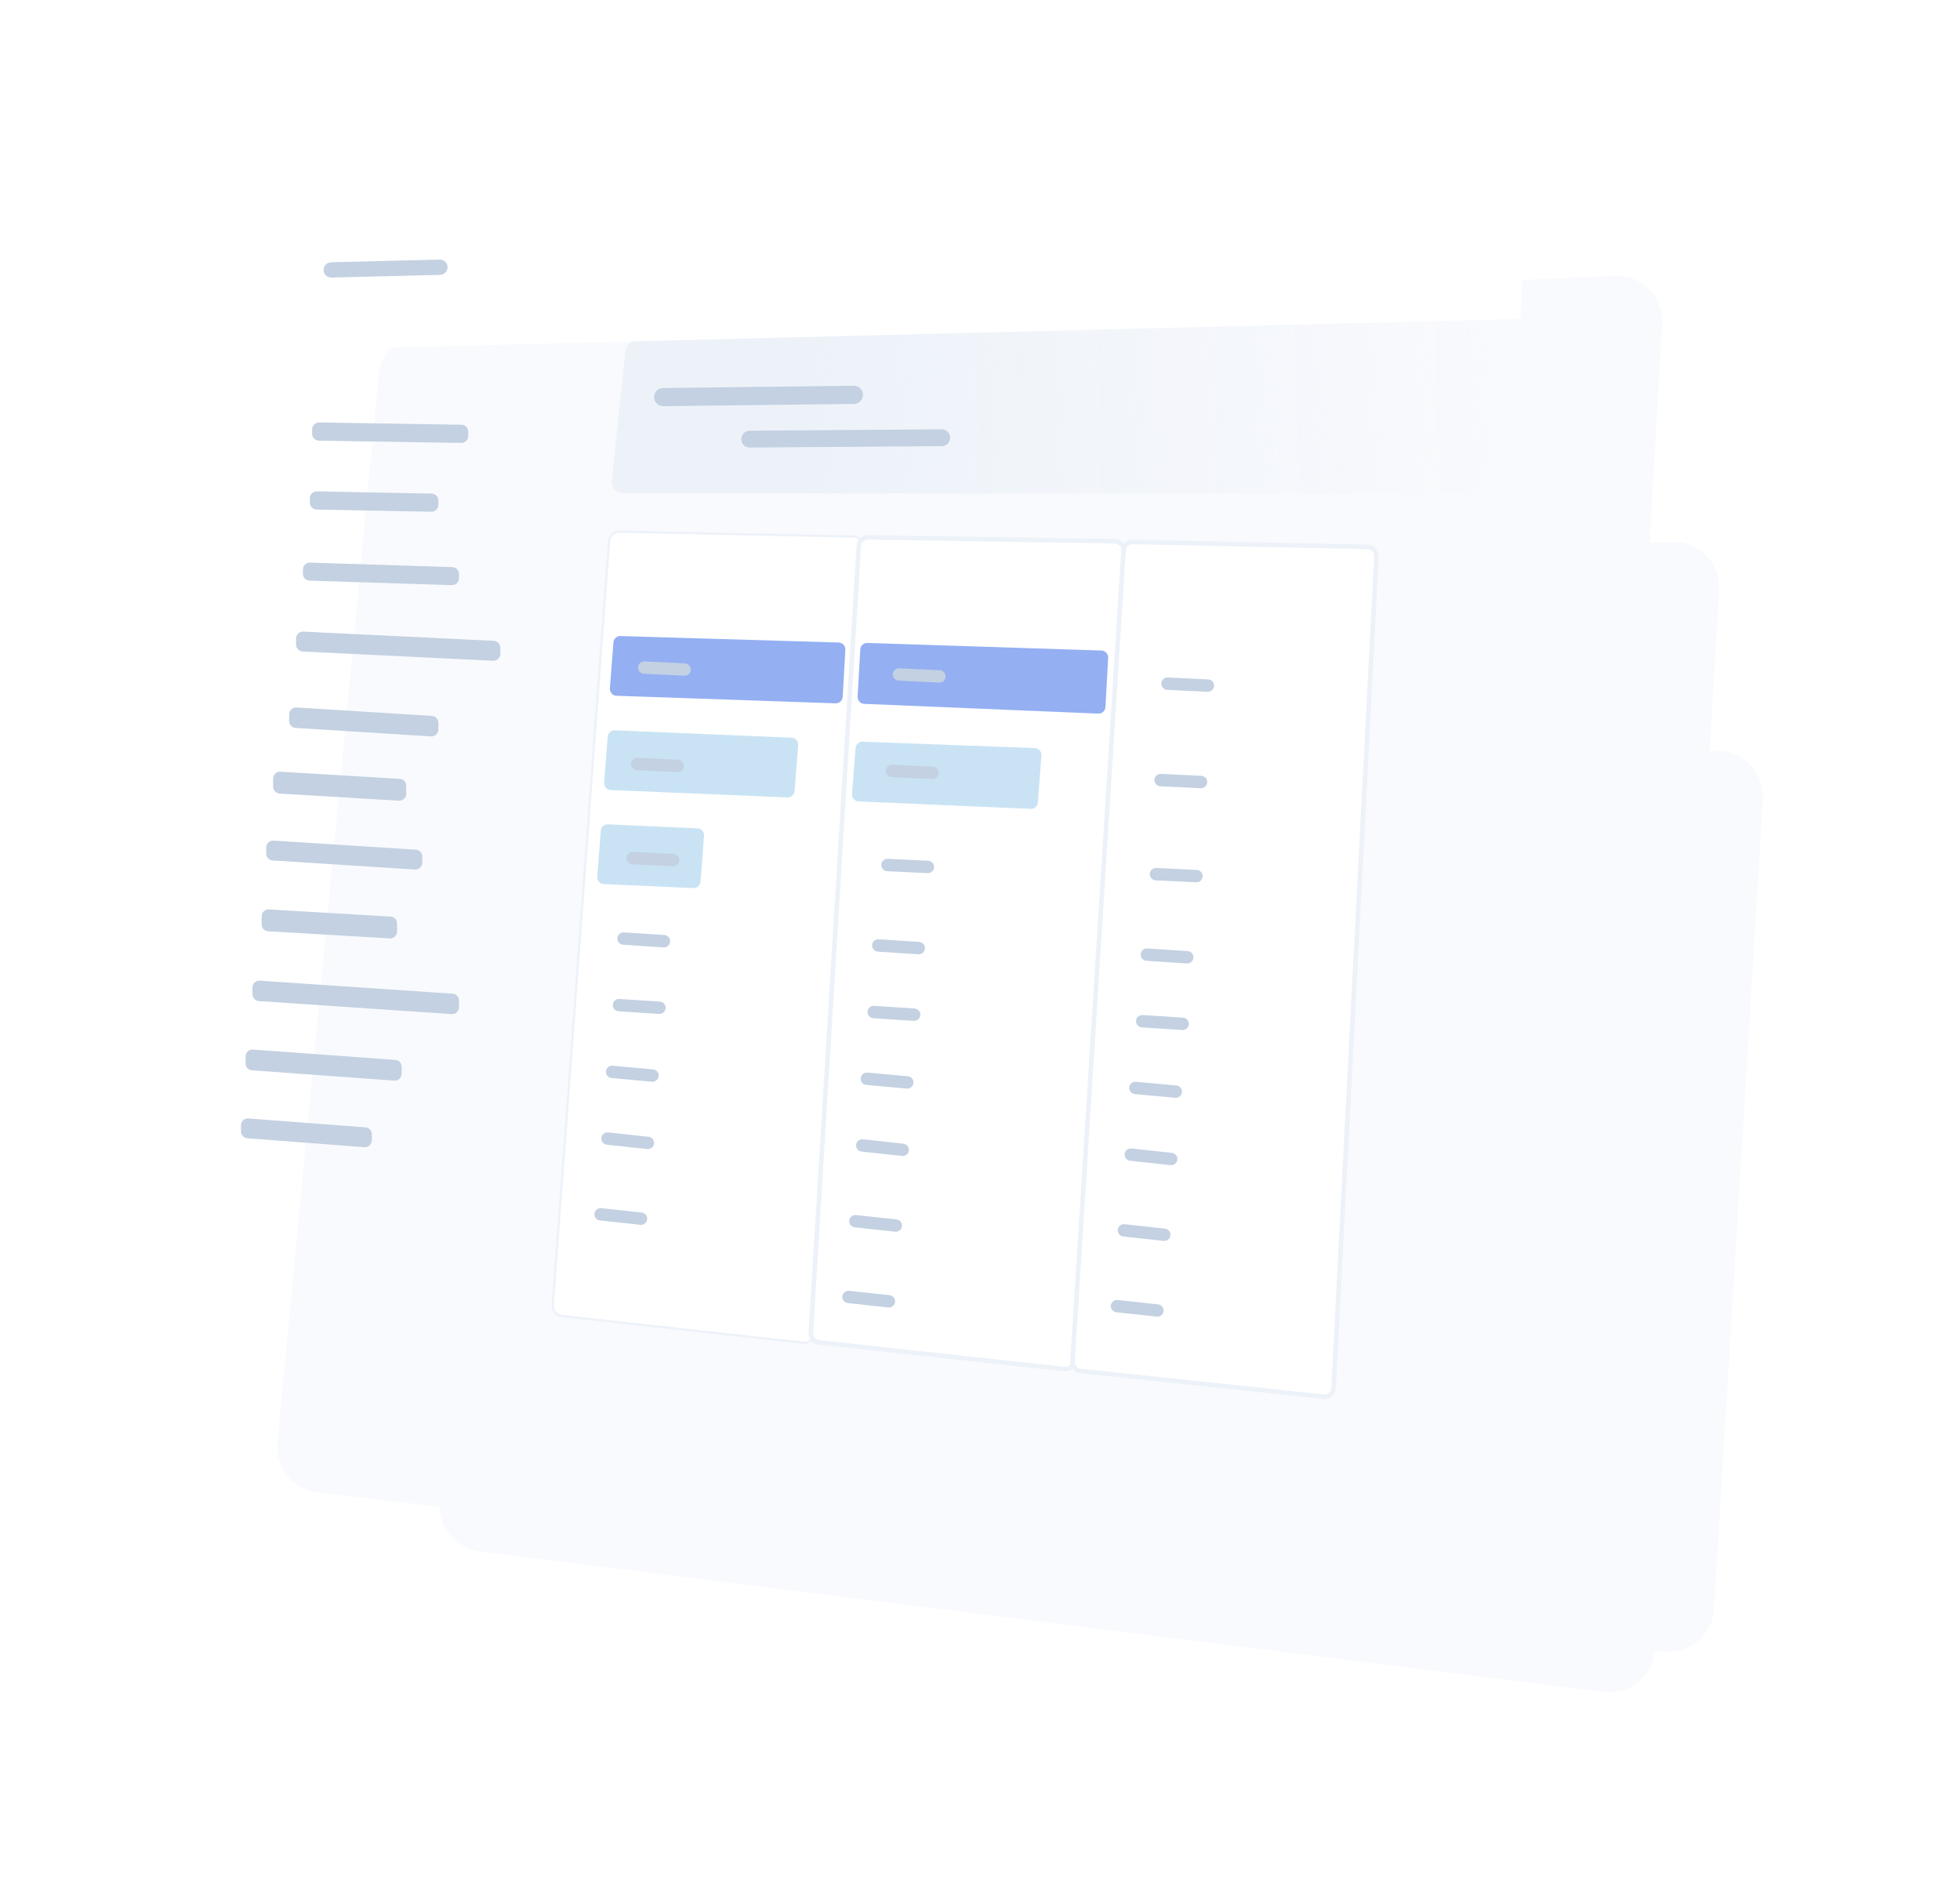 <svg width="854" height="818" viewBox="0 0 854 818" fill="none" xmlns="http://www.w3.org/2000/svg">
<g filter="url(#filter0_dd)">
<path d="M301.607 303.064C302.504 293.12 310.596 285.361 320.569 284.883L692.234 267.071C704.121 266.501 713.873 276.375 713.155 288.255L691.84 640.883C691.153 652.26 681.11 660.763 669.775 659.566L292.825 619.737C281.959 618.589 274.026 608.934 275.007 598.052L301.607 303.064Z" fill="#F9FAFD"/>
</g>
<g filter="url(#filter1_dd)">
<path d="M169.184 217.562C170.045 207.586 178.151 199.784 188.153 199.305L673.187 176.067C685.074 175.497 694.826 185.372 694.107 197.251L666.221 658.469C665.524 669.997 655.236 678.54 643.776 677.108L154.101 615.888C143.435 614.555 135.731 605.03 136.656 594.322L169.184 217.562Z" fill="#F9FAFD"/>
</g>
<g filter="url(#filter2_dd)">
<path d="M110.029 103.079C110.969 93.175 119.045 85.469 128.981 84.992L648.31 60.065C660.17 59.496 669.912 69.325 669.236 81.18L637.75 633.804C637.095 645.3 626.893 653.87 615.456 652.53L83.433 590.219C72.632 588.954 64.821 579.291 65.849 568.465L110.029 103.079Z" fill="#F9FAFD"/>
</g>
<path d="M272.424 152.979C272.683 150.479 274.758 148.559 277.272 148.496L650.568 139.136C653.492 139.063 655.854 141.505 655.684 144.425L651.853 210.29C651.699 212.935 649.51 215 646.862 215H271.545C268.579 215 266.266 212.434 266.571 209.485L272.424 152.979Z" fill="url(#paint0_linear)"/>
<path d="M109.919 102.993C110.798 93.049 118.875 85.275 128.846 84.778L644.082 59.093C655.844 58.506 665.564 68.159 665.059 79.925L662.528 138.926L105.5 153L109.919 102.993Z" fill="white"/>
<path d="M265.362 235.768C265.538 233.381 267.552 231.549 269.945 231.6L371.782 233.744C374.339 233.798 376.337 235.969 376.178 238.522L354.945 580.732C354.786 583.298 352.514 585.209 349.959 584.926L244.846 573.305C242.44 573.039 240.675 570.917 240.853 568.502L265.362 235.768Z" fill="white" stroke="#EDF2F9"/>
<path d="M374.207 237.832C374.337 235.697 376.125 234.042 378.264 234.077L485.757 235.8C488.036 235.836 489.824 237.767 489.686 240.041L468.319 592.704C468.181 594.984 466.165 596.686 463.894 596.439L356.849 584.792C354.726 584.561 353.159 582.703 353.289 580.571L374.207 237.832Z" fill="white" stroke="#EDF2F9" stroke-width="2"/>
<path d="M489.543 239.848C489.678 237.708 491.475 236.055 493.619 236.1L595.825 238.247C598.082 238.294 599.852 240.198 599.736 242.452L581.062 604.678C580.943 606.969 578.927 608.691 576.646 608.45L470.87 597.249C468.739 597.023 467.165 595.158 467.299 593.019L489.543 239.848Z" fill="white" stroke="#EDF2F9" stroke-width="2"/>
<path d="M129 278.149C129 276.435 130.433 275.069 132.145 275.152L215.145 279.172C216.744 279.25 218 280.568 218 282.169V284.851C218 286.565 216.567 287.931 214.855 287.848L131.855 283.828C130.256 283.75 129 282.432 129 280.831V278.149Z" fill="#C3D1E2"/>
<path d="M141 117.584C141 115.776 142.442 114.298 144.25 114.253L191.585 113.084C193.457 113.038 195 114.543 195 116.416C195 118.224 193.558 119.702 191.75 119.747L144.415 120.916C142.543 120.962 141 119.457 141 117.584Z" fill="#C3D1E2"/>
<path d="M110 430.21C110 428.473 111.47 427.099 113.202 427.216L197.202 432.892C198.777 432.998 200 434.307 200 435.885V438.79C200 440.527 198.53 441.901 196.798 441.784L112.798 436.108C111.223 436.002 110 434.693 110 433.115V430.21Z" fill="#C3D1E2"/>
<path d="M285 172.993C285 170.824 286.744 169.059 288.913 169.034L371.993 168.048C374.198 168.021 376 169.802 376 172.007C376 174.176 374.256 175.941 372.087 175.966L289.007 176.952C286.802 176.979 285 175.198 285 172.993Z" fill="#C3D1E2"/>
<path d="M323 191.306C323 189.292 324.625 187.655 326.64 187.64L410.307 187.027C412.342 187.012 414 188.658 414 190.694C414 192.708 412.375 194.345 410.36 194.36L326.693 194.973C324.658 194.988 323 193.342 323 191.306Z" fill="#C3D1E2"/>
<path d="M126 311.193C126 309.463 127.46 308.091 129.187 308.199L188.187 311.887C189.768 311.986 191 313.297 191 314.881V317.807C191 319.537 189.54 320.909 187.813 320.801L128.813 317.113C127.232 317.014 126 315.703 126 314.119V311.193Z" fill="#C3D1E2"/>
<path d="M132 248.096C132 246.402 133.401 245.044 135.094 245.098L197.094 247.051C198.714 247.102 200 248.43 200 250.05V251.904C200 253.598 198.599 254.956 196.906 254.902L134.906 252.949C133.286 252.898 132 251.57 132 249.95V248.096Z" fill="#C3D1E2"/>
<path d="M136 187.048C136 185.373 137.372 184.022 139.048 184.048L201.048 185.033C202.686 185.059 204 186.394 204 188.033V189.952C204 191.627 202.628 192.978 200.952 192.952L138.952 191.967C137.314 191.941 136 190.606 136 188.967V187.048Z" fill="#C3D1E2"/>
<path d="M135 217.058C135 215.379 136.379 214.027 138.058 214.059L188.058 215.023C189.692 215.055 191 216.388 191 218.023V219.942C191 221.621 189.621 222.973 187.942 222.941L137.942 221.977C136.308 221.945 135 220.612 135 218.977V217.058Z" fill="#C3D1E2"/>
<path d="M116 369.197C116 367.465 117.462 366.093 119.191 366.203L181.191 370.154C182.77 370.255 184 371.565 184 373.148V375.803C184 377.535 182.538 378.907 180.809 378.797L118.809 374.846C117.23 374.745 116 373.435 116 371.852V369.197Z" fill="#C3D1E2"/>
<path d="M107 460.226C107 458.483 108.48 457.108 110.217 457.234L172.217 461.739C173.786 461.853 175 463.159 175 464.731V467.774C175 469.517 173.52 470.892 171.783 470.766L109.783 466.261C108.214 466.147 107 464.841 107 463.269V460.226Z" fill="#C3D1E2"/>
<path d="M119 339.185C119 337.457 120.455 336.087 122.179 336.19L174.179 339.298C175.764 339.393 177 340.705 177 342.293V345.815C177 347.543 175.545 348.913 173.821 348.81L121.821 345.702C120.236 345.607 119 344.295 119 342.707V339.185Z" fill="#C3D1E2"/>
<path d="M114 399.181C114 397.455 115.453 396.085 117.176 396.187L170.176 399.301C171.762 399.394 173 400.707 173 402.296V405.819C173 407.545 171.547 408.915 169.824 408.813L116.824 405.699C115.238 405.606 114 404.293 114 402.704V399.181Z" fill="#C3D1E2"/>
<path d="M105 490.237C105 488.49 106.486 487.113 108.227 487.245L159.227 491.123C160.792 491.241 162 492.545 162 494.114V496.763C162 498.51 160.514 499.887 158.773 499.755L107.773 495.877C106.208 495.759 105 494.455 105 492.886V490.237Z" fill="#C3D1E2"/>
<path d="M267.28 279.854C267.403 278.256 268.759 277.037 270.361 277.085L365.42 279.909C367.107 279.959 368.421 281.391 368.326 283.077L367.166 303.57C367.074 305.199 365.697 306.455 364.067 306.399L268.628 303.108C266.922 303.049 265.609 301.581 265.74 299.88L267.28 279.854Z" fill="#94AFF2"/>
<path d="M374.835 282.924C374.927 281.298 376.299 280.042 377.927 280.095L479.935 283.401C481.616 283.455 482.925 284.882 482.833 286.562L481.661 308.043C481.572 309.682 480.181 310.945 478.541 310.877L376.542 306.627C374.87 306.557 373.577 305.131 373.672 303.46L374.835 282.924Z" fill="#94AFF2"/>
<path d="M264.778 320.93C264.902 319.319 266.279 318.096 267.894 318.163L344.895 321.371C346.592 321.441 347.892 322.905 347.762 324.598L346.222 344.612C346.098 346.223 344.721 347.447 343.106 347.379L266.105 344.172C264.408 344.101 263.108 342.637 263.238 340.944L264.778 320.93Z" fill="#C9E3F4"/>
<path d="M372.779 325.875C372.902 324.269 374.272 323.047 375.881 323.107L450.885 325.885C452.586 325.948 453.893 327.411 453.765 329.108L452.219 349.603C452.097 351.218 450.715 352.444 449.098 352.375L374.1 349.134C372.405 349.061 371.108 347.598 371.238 345.907L372.779 325.875Z" fill="#C9E3F4"/>
<path d="M261.777 361.896C261.901 360.282 263.284 359.057 264.902 359.129L303.904 360.862C305.598 360.938 306.892 362.4 306.762 364.09L305.223 384.104C305.099 385.718 303.716 386.943 302.098 386.871L263.096 385.138C261.402 385.062 260.108 383.6 260.238 381.91L261.777 361.896Z" fill="#C9E3F4"/>
<path d="M278 290.83C278 289.289 279.288 288.061 280.827 288.135L298.43 288.975C299.869 289.043 301 290.23 301 291.67C301 293.211 299.712 294.439 298.173 294.365L280.57 293.525C279.131 293.457 278 292.27 278 290.83Z" fill="#C3D1E2"/>
<path d="M389 293.83C389 292.289 390.288 291.061 391.827 291.135L409.43 291.975C410.869 292.043 412 293.23 412 294.67C412 296.211 410.712 297.439 409.173 297.365L391.57 296.525C390.131 296.457 389 295.27 389 293.83Z" fill="#C3D1E2"/>
<path d="M506 297.83C506 296.289 507.288 295.061 508.827 295.135L526.43 295.975C527.869 296.043 529 297.23 529 298.67C529 300.211 527.712 301.439 526.173 301.365L508.57 300.525C507.131 300.457 506 299.27 506 297.83Z" fill="#C3D1E2"/>
<path d="M275 332.83C275 331.289 276.288 330.061 277.827 330.135L295.43 330.975C296.869 331.043 298 332.23 298 333.67C298 335.211 296.712 336.439 295.173 336.365L277.57 335.525C276.131 335.457 275 334.27 275 332.83Z" fill="#C3D1E2"/>
<path d="M386 335.83C386 334.289 387.288 333.061 388.827 333.135L406.43 333.975C407.869 334.043 409 335.23 409 336.67C409 338.211 407.712 339.439 406.173 339.365L388.57 338.525C387.131 338.457 386 337.27 386 335.83Z" fill="#C3D1E2"/>
<path d="M503 339.83C503 338.289 504.288 337.061 505.827 337.135L523.43 337.975C524.869 338.043 526 339.23 526 340.67C526 342.211 524.712 343.439 523.173 343.365L505.57 342.525C504.131 342.457 503 341.27 503 339.83Z" fill="#C3D1E2"/>
<path d="M273 373.83C273 372.289 274.288 371.061 275.827 371.135L293.43 371.975C294.869 372.043 296 373.23 296 374.67C296 376.211 294.712 377.439 293.173 377.365L275.57 376.525C274.131 376.457 273 375.27 273 373.83Z" fill="#C3D1E2"/>
<path d="M384 376.83C384 375.289 385.288 374.061 386.827 374.135L404.43 374.975C405.869 375.043 407 376.23 407 377.67C407 379.211 405.712 380.439 404.173 380.365L386.57 379.525C385.131 379.457 384 378.27 384 376.83Z" fill="#C3D1E2"/>
<path d="M501 380.83C501 379.289 502.288 378.061 503.827 378.135L521.43 378.975C522.869 379.043 524 380.23 524 381.67C524 383.211 522.712 384.439 521.173 384.365L503.57 383.525C502.131 383.457 501 382.27 501 380.83Z" fill="#C3D1E2"/>
<path d="M269 408.877C269 407.319 270.317 406.086 271.871 406.187L289.48 407.336C290.897 407.428 292 408.605 292 410.026C292 411.583 290.683 412.817 289.129 412.716L271.52 411.567C270.103 411.475 269 410.298 269 408.877Z" fill="#C3D1E2"/>
<path d="M380 411.877C380 410.319 381.317 409.086 382.871 409.187L400.48 410.336C401.897 410.428 403 411.605 403 413.026C403 414.583 401.683 415.817 400.129 415.716L382.52 414.567C381.103 414.475 380 413.298 380 411.877Z" fill="#C3D1E2"/>
<path d="M497 415.877C497 414.319 498.317 413.086 499.871 413.187L517.48 414.336C518.897 414.428 520 415.605 520 417.026C520 418.583 518.683 419.817 517.129 419.716L499.52 418.567C498.103 418.475 497 417.298 497 415.877Z" fill="#C3D1E2"/>
<path d="M267 437.877C267 436.319 268.317 435.086 269.871 435.187L287.48 436.336C288.897 436.428 290 437.605 290 439.026C290 440.583 288.683 441.817 287.129 441.716L269.52 440.567C268.103 440.475 267 439.298 267 437.877Z" fill="#C3D1E2"/>
<path d="M378 440.877C378 439.319 379.317 438.086 380.871 438.187L398.48 439.336C399.897 439.428 401 440.605 401 442.026C401 443.583 399.683 444.817 398.129 444.716L380.52 443.567C379.103 443.475 378 442.298 378 440.877Z" fill="#C3D1E2"/>
<path d="M495 444.877C495 443.319 496.317 442.086 497.871 442.187L515.48 443.336C516.897 443.428 518 444.605 518 446.026C518 447.583 516.683 448.817 515.129 448.716L497.52 447.567C496.103 447.475 495 446.298 495 444.877Z" fill="#C3D1E2"/>
<path d="M264 466.947C264 465.364 265.359 464.124 266.935 464.268L284.554 465.874C285.939 466 287 467.162 287 468.553C287 470.136 285.641 471.376 284.065 471.232L266.446 469.626C265.061 469.5 264 468.338 264 466.947Z" fill="#C3D1E2"/>
<path d="M375 469.947C375 468.364 376.359 467.124 377.935 467.268L395.554 468.874C396.939 469 398 470.162 398 471.553C398 473.136 396.641 474.376 395.065 474.232L377.446 472.626C376.061 472.5 375 471.338 375 469.947Z" fill="#C3D1E2"/>
<path d="M492 473.947C492 472.364 493.359 471.124 494.935 471.268L512.554 472.874C513.939 473 515 474.162 515 475.553C515 477.136 513.641 478.376 512.065 478.232L494.446 476.626C493.061 476.5 492 475.338 492 473.947Z" fill="#C3D1E2"/>
<path d="M262 495.993C262 494.395 263.387 493.151 264.976 493.323L282.605 495.24C283.967 495.388 285 496.539 285 497.909C285 499.508 283.613 500.752 282.024 500.579L264.395 498.663C263.033 498.515 262 497.364 262 495.993Z" fill="#C3D1E2"/>
<path d="M373 498.993C373 497.395 374.387 496.151 375.976 496.323L393.605 498.24C394.967 498.388 396 499.539 396 500.909C396 502.508 394.613 503.752 393.024 503.579L375.395 501.663C374.033 501.515 373 500.364 373 498.993Z" fill="#C3D1E2"/>
<path d="M490 502.993C490 501.395 491.387 500.151 492.976 500.323L510.605 502.24C511.967 502.388 513 503.539 513 504.909C513 506.508 511.613 507.752 510.024 507.579L492.395 505.663C491.033 505.515 490 504.364 490 502.993Z" fill="#C3D1E2"/>
<path d="M259 528.993C259 527.395 260.387 526.151 261.976 526.323L279.605 528.24C280.967 528.388 282 529.539 282 530.909C282 532.508 280.613 533.752 279.024 533.579L261.395 531.663C260.033 531.515 259 530.364 259 528.993Z" fill="#C3D1E2"/>
<path d="M370 531.993C370 530.395 371.387 529.151 372.976 529.323L390.605 531.24C391.967 531.388 393 532.539 393 533.909C393 535.508 391.613 536.752 390.024 536.579L372.395 534.663C371.033 534.515 370 533.364 370 531.993Z" fill="#C3D1E2"/>
<path d="M487 535.993C487 534.395 488.387 533.151 489.976 533.323L507.605 535.24C508.967 535.388 510 536.539 510 537.909C510 539.508 508.613 540.752 507.024 540.579L489.395 538.663C488.033 538.515 487 537.364 487 535.993Z" fill="#C3D1E2"/>
<path d="M367 564.993C367 563.395 368.387 562.151 369.976 562.323L387.605 564.24C388.967 564.388 390 565.539 390 566.909C390 568.508 388.613 569.752 387.024 569.579L369.395 567.663C368.033 567.515 367 566.364 367 564.993Z" fill="#C3D1E2"/>
<path d="M484 568.993C484 567.395 485.387 566.151 486.976 566.323L504.605 568.24C505.967 568.388 507 569.539 507 570.909C507 572.508 505.613 573.752 504.024 573.579L486.395 571.663C485.033 571.515 484 570.364 484 568.993Z" fill="#C3D1E2"/>
<defs>
<filter id="filter0_dd" x="209.925" y="207.047" width="643.267" height="592.631" filterUnits="userSpaceOnUse" color-interpolation-filters="sRGB">
<feFlood flood-opacity="0" result="BackgroundImageFix"/>
<feColorMatrix in="SourceAlpha" type="matrix" values="0 0 0 0 0 0 0 0 0 0 0 0 0 0 0 0 0 0 127 0"/>
<feOffset dx="-5"/>
<feGaussianBlur stdDeviation="30"/>
<feColorMatrix type="matrix" values="0 0 0 0 0.593 0 0 0 0 0.609 0 0 0 0 0.65 0 0 0 0.4 0"/>
<feBlend mode="normal" in2="BackgroundImageFix" result="effect1_dropShadow"/>
<feColorMatrix in="SourceAlpha" type="matrix" values="0 0 0 0 0 0 0 0 0 0 0 0 0 0 0 0 0 0 127 0"/>
<feOffset dx="60" dy="60"/>
<feGaussianBlur stdDeviation="40"/>
<feColorMatrix type="matrix" values="0 0 0 0 0.256 0 0 0 0 0.281 0 0 0 0 0.412 0 0 0 0.2 0"/>
<feBlend mode="normal" in2="effect1_dropShadow" result="effect2_dropShadow"/>
<feBlend mode="normal" in="SourceGraphic" in2="effect2_dropShadow" result="shape"/>
</filter>
<filter id="filter1_dd" x="71.581" y="116.043" width="762.564" height="701.221" filterUnits="userSpaceOnUse" color-interpolation-filters="sRGB">
<feFlood flood-opacity="0" result="BackgroundImageFix"/>
<feColorMatrix in="SourceAlpha" type="matrix" values="0 0 0 0 0 0 0 0 0 0 0 0 0 0 0 0 0 0 127 0"/>
<feOffset dx="-5"/>
<feGaussianBlur stdDeviation="30"/>
<feColorMatrix type="matrix" values="0 0 0 0 0.593 0 0 0 0 0.609 0 0 0 0 0.65 0 0 0 0.4 0"/>
<feBlend mode="normal" in2="BackgroundImageFix" result="effect1_dropShadow"/>
<feColorMatrix in="SourceAlpha" type="matrix" values="0 0 0 0 0 0 0 0 0 0 0 0 0 0 0 0 0 0 127 0"/>
<feOffset dx="60" dy="60"/>
<feGaussianBlur stdDeviation="40"/>
<feColorMatrix type="matrix" values="0 0 0 0 0.256 0 0 0 0 0.281 0 0 0 0 0.412 0 0 0 0.2 0"/>
<feBlend mode="normal" in2="effect1_dropShadow" result="effect2_dropShadow"/>
<feBlend mode="normal" in="SourceGraphic" in2="effect2_dropShadow" result="shape"/>
</filter>
<filter id="filter2_dd" x="0.758" y="0.042" width="808.511" height="792.627" filterUnits="userSpaceOnUse" color-interpolation-filters="sRGB">
<feFlood flood-opacity="0" result="BackgroundImageFix"/>
<feColorMatrix in="SourceAlpha" type="matrix" values="0 0 0 0 0 0 0 0 0 0 0 0 0 0 0 0 0 0 127 0"/>
<feOffset dx="-5"/>
<feGaussianBlur stdDeviation="30"/>
<feColorMatrix type="matrix" values="0 0 0 0 0.593 0 0 0 0 0.609 0 0 0 0 0.65 0 0 0 0.5 0"/>
<feBlend mode="normal" in2="BackgroundImageFix" result="effect1_dropShadow"/>
<feColorMatrix in="SourceAlpha" type="matrix" values="0 0 0 0 0 0 0 0 0 0 0 0 0 0 0 0 0 0 127 0"/>
<feOffset dx="60" dy="60"/>
<feGaussianBlur stdDeviation="40"/>
<feColorMatrix type="matrix" values="0 0 0 0 0.256 0 0 0 0 0.281 0 0 0 0 0.412 0 0 0 0.3 0"/>
<feBlend mode="normal" in2="effect1_dropShadow" result="effect2_dropShadow"/>
<feBlend mode="normal" in="SourceGraphic" in2="effect2_dropShadow" result="shape"/>
</filter>
<linearGradient id="paint0_linear" x1="351" y1="168.5" x2="656" y2="158" gradientUnits="userSpaceOnUse">
<stop stop-color="#EDF2F9"/>
<stop offset="1" stop-color="#EDF2F9" stop-opacity="0"/>
</linearGradient>
</defs>
</svg>

